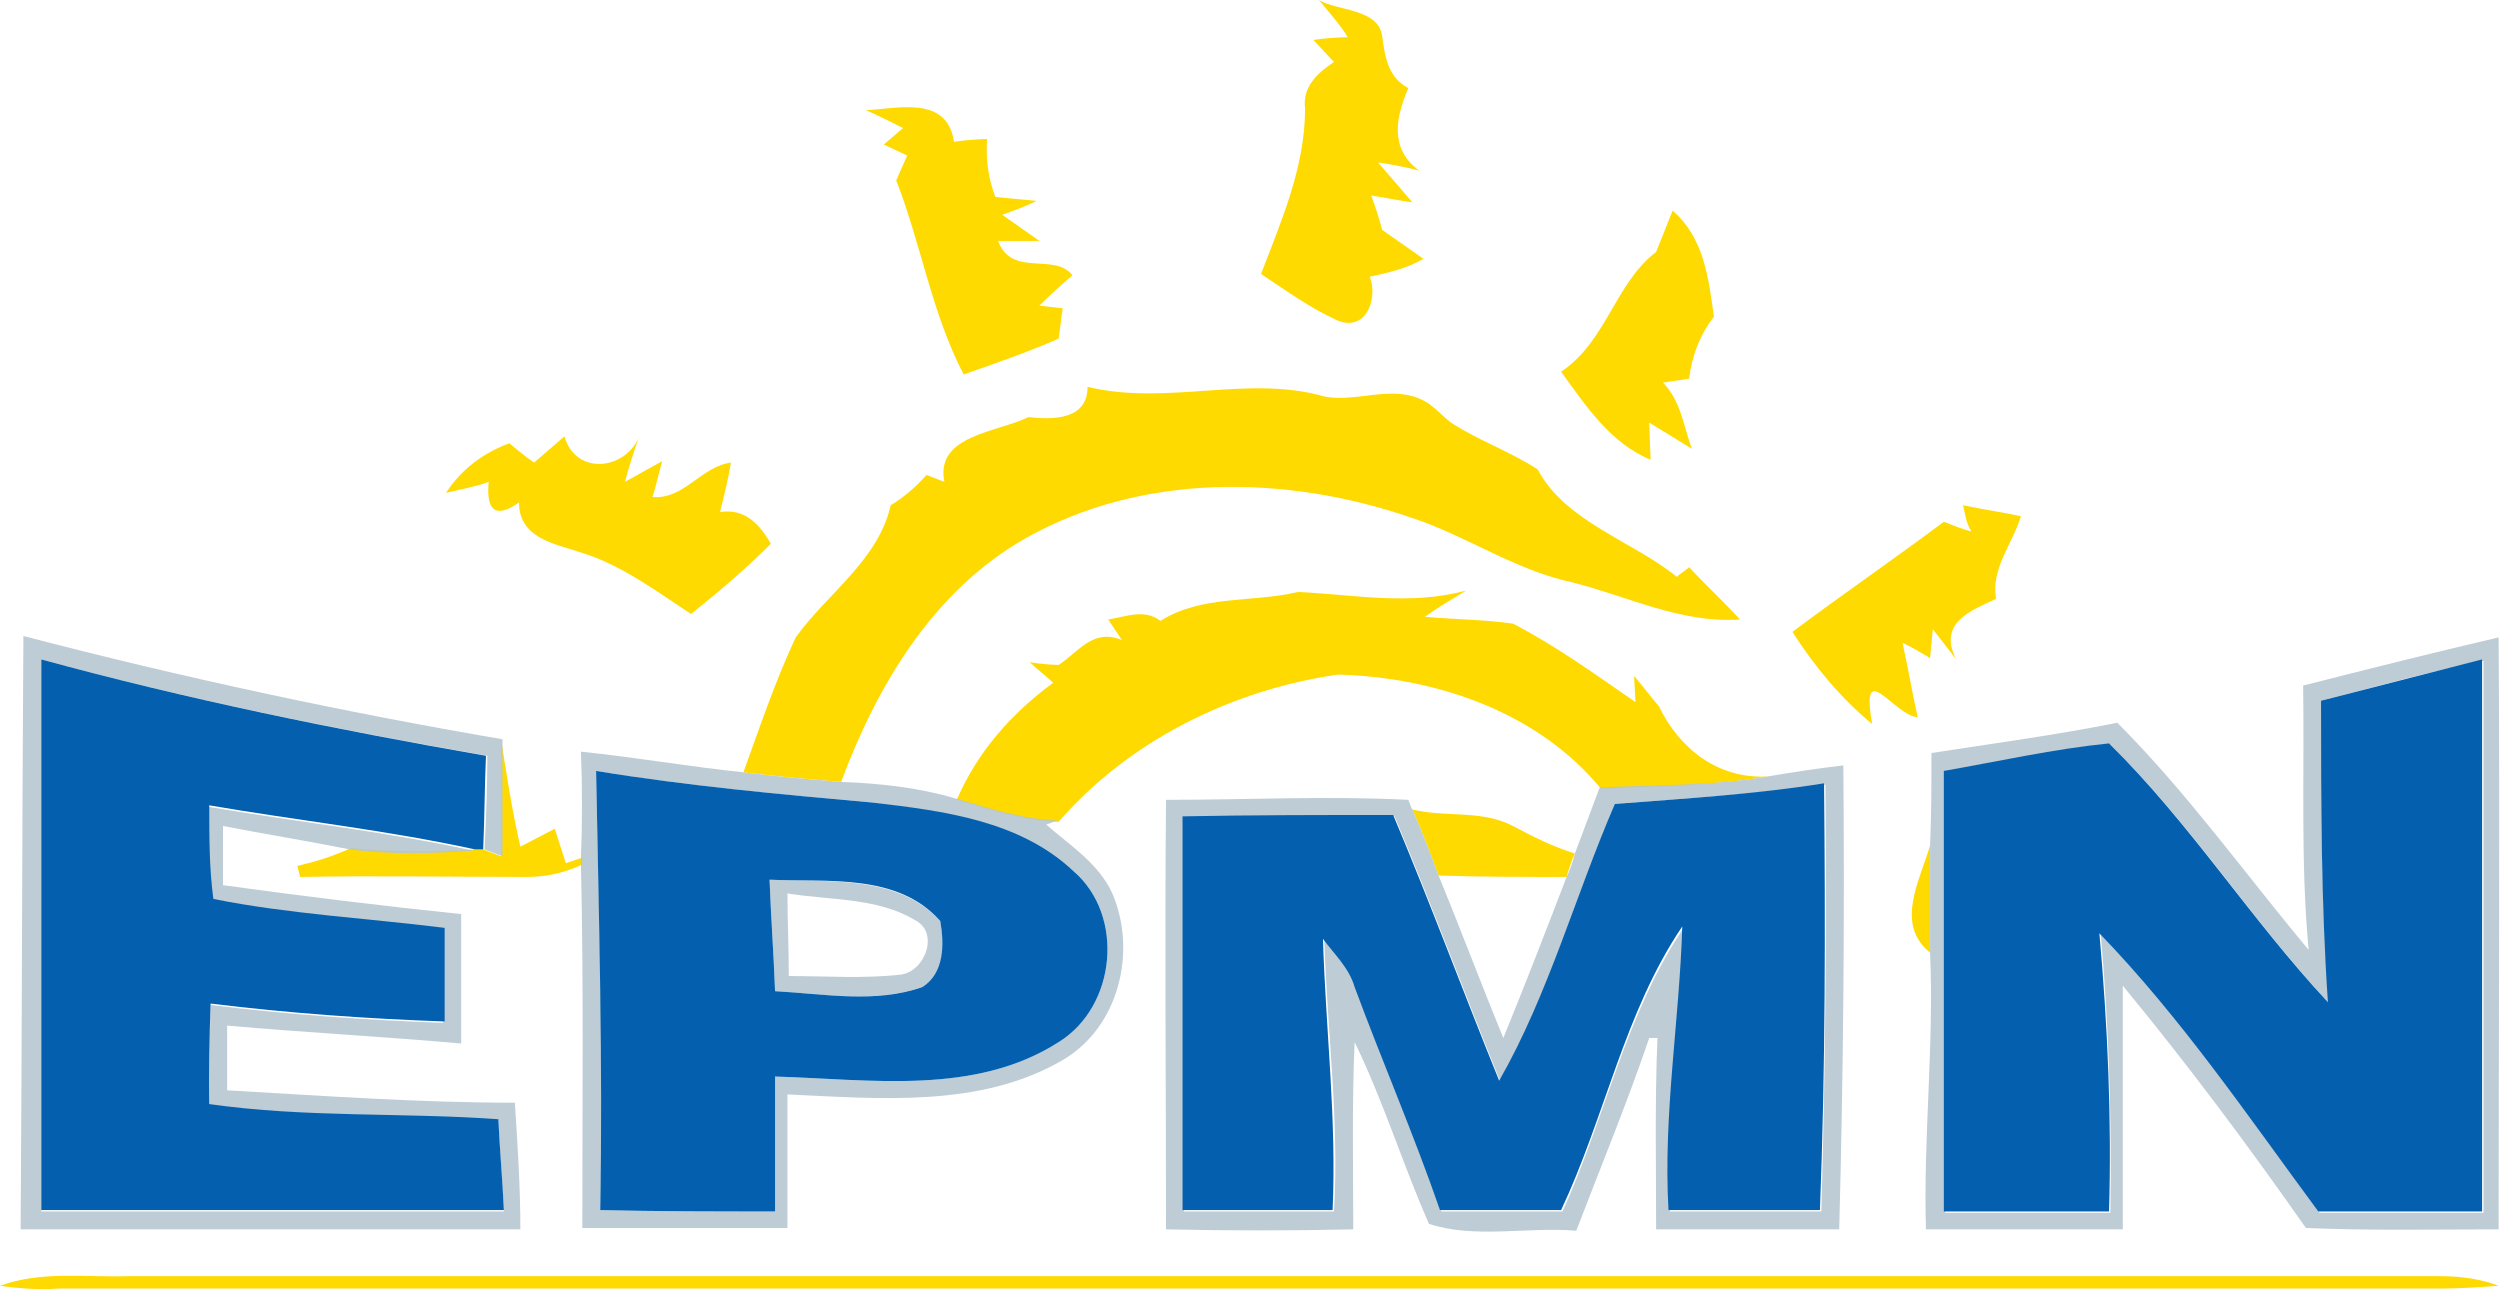 <svg xmlns="http://www.w3.org/2000/svg" xmlns:xlink="http://www.w3.org/1999/xlink" id="Layer_1" x="0px" y="0px" viewBox="0 0 181.6 93.7" style="enable-background:new 0 0 181.6 93.7;" xml:space="preserve"><style type="text/css">	.st0{fill:#FFDA00;}	.st1{opacity:0.88;fill:#B6C5D1;enable-background:new    ;}	.st2{fill:#0460AE;}</style><g id="_x23_ffda00ff">	<path class="st0" d="M95.8,0c1.3,0.8,4.3,0.6,4.6,2.6c0.2,1.5,0.4,3,1.9,3.8c-0.9,2.1-1.4,4.4,0.8,6c-0.7-0.2-2.2-0.5-3-0.6  c0.6,0.7,1.9,2.2,2.5,2.9c-0.8-0.1-2.3-0.4-3-0.5c0.3,0.8,0.6,1.7,0.8,2.5c1,0.7,2,1.4,3,2.1c-1.2,0.7-2.5,1-3.9,1.3  c0.6,1.5-0.2,4-2.3,3.2c-2-0.9-3.8-2.2-5.6-3.4c1.5-3.9,3.2-7.8,3.2-12c-0.2-1.6,0.9-2.6,2.1-3.4c-0.4-0.4-1.1-1.2-1.5-1.6  c0.6-0.1,1.9-0.2,2.5-0.2C97.5,2,96.4,0.7,95.8,0z"></path>	<path class="st0" d="M62.9,8c2.3-0.1,5.9-1.1,6.4,2.3c0.6-0.1,1.8-0.2,2.4-0.2c-0.1,1.5,0.1,2.9,0.6,4.2c0.8,0.1,2.2,0.2,3,0.3  c-0.6,0.3-1.9,0.8-2.5,1c0.7,0.5,2,1.4,2.7,1.9c-0.8,0-2.3,0-3,0c1,2.7,4.1,0.8,5.4,2.5c-0.6,0.5-1.8,1.6-2.4,2.2l1.7,0.2  c-0.1,0.5-0.2,1.6-0.3,2.2c-2.3,1-4.6,1.8-6.9,2.6c-2.3-4.4-3.1-9.5-4.9-14.1l0.8-1.8c-0.4-0.2-1.3-0.6-1.7-0.8l1.4-1.2  C64.8,8.9,63.6,8.3,62.9,8z"></path>	<path class="st0" d="M120.3,18.3c0.4-1,0.8-2,1.2-3c2.3,2,2.6,4.9,3,7.7c-1,1.3-1.6,2.8-1.8,4.5c-0.5,0.1-1.4,0.2-1.9,0.3  c1.3,1.3,1.5,3.2,2.1,4.8c-0.8-0.5-2.3-1.4-3.1-1.9l0.1,2.7c-2.9-1.2-4.7-3.9-6.5-6.4C116.7,24.8,117.3,20.6,120.3,18.3z"></path>	<path class="st0" d="M79,28.1c5.8,1.4,11.6-0.9,17.2,0.7c2.5,0.5,5.3-1.1,7.7,0.6c0.4,0.3,1.1,1,1.5,1.3c2,1.3,4.3,2.1,6.3,3.4  c2,3.8,6.9,5.2,10.1,7.8c0.2-0.2,0.7-0.5,0.9-0.7c1.2,1.3,2.5,2.5,3.7,3.8c-4.3,0.3-8.2-1.7-12.2-2.7c-4.2-0.9-7.7-3.4-11.7-4.7  c-9-3.1-19.5-3.3-28,1.5c-6.7,3.8-10.8,10.7-13.4,17.7c-2.4-0.2-4.7-0.4-7.1-0.7c1.2-3.3,2.3-6.6,3.8-9.8c2.3-3.2,6-5.6,6.9-9.6  c1-0.6,1.9-1.4,2.6-2.2c0.3,0.1,1,0.4,1.3,0.5c-0.7-3.4,3.9-3.6,6.1-4.7C76.5,30.5,79,30.5,79,28.1z"></path>	<path class="st0" d="M32.4,35.8c1.1-1.7,2.7-2.9,4.6-3.6c0.6,0.5,1.2,1,1.8,1.4c0.7-0.6,1.5-1.3,2.2-1.9c0.8,2.8,4.3,2.5,5.4,0.1  c-0.3,0.8-0.8,2.4-1,3.2c0.7-0.4,2-1.1,2.7-1.5c-0.2,0.7-0.5,2-0.7,2.6c2.3,0.2,3.5-2.2,5.7-2.5c-0.2,1.2-0.5,2.4-0.8,3.6  c1.8-0.3,2.9,0.9,3.7,2.3c-1.8,1.8-3.8,3.5-5.8,5.1c-2.6-1.7-5.1-3.6-8.1-4.5c-1.8-0.6-4.4-1-4.4-3.6c-1.7,1.2-2.4,0.6-2.2-1.5  C34.8,35.3,33.2,35.6,32.4,35.8z"></path>	<path class="st0" d="M142.6,36.7c1.4,0.3,2.8,0.5,4.2,0.8c-0.6,2-2.2,3.8-1.8,6c-1.7,0.8-4.3,1.7-2.9,4.4l-1.7-2.2l-0.2,2.1  c-0.5-0.3-1.5-0.9-2-1.1c0.4,1.8,0.7,3.6,1.1,5.4c-1.7-0.1-4.2-4.5-3.3,0.5c-2.3-1.9-4.2-4.2-5.8-6.7c3.6-2.7,7.4-5.3,11-8  c0.5,0.2,1.5,0.6,2,0.7C142.8,38,142.7,37.1,142.6,36.7z"></path>	<path class="st0" d="M84.3,45.1c3-1.9,6.6-1.3,10-2.1c4.1,0.2,8.1,1,12.2-0.1c-1,0.6-2,1.2-3,1.9c2.1,0.2,4.3,0.2,6.4,0.5  c3.1,1.6,6,3.7,8.9,5.7l-0.1-1.9c0.6,0.7,1.2,1.5,1.8,2.2c1.5,3.1,4.3,5.3,7.9,5.1c-4,0.7-8.1,0.7-12.1,0.9  c-4.6-5.6-12-8.1-19.1-8.3c-7.7,1.1-15.2,4.8-20.3,10.7c-2.5-0.1-5-0.9-7.4-1.6c1.5-3.5,4-6.3,7-8.5c-0.4-0.4-1.3-1.1-1.7-1.5  c0.5,0.1,1.6,0.2,2.1,0.2c1.4-0.9,2.5-2.7,4.6-1.8L80.5,45C81.8,44.8,83.1,44.2,84.3,45.1z"></path>	<path class="st0" d="M36.4,53.7c0.4,2.6,0.8,5.2,1.4,7.8c0.6-0.3,1.9-1,2.5-1.3c0.2,0.6,0.6,1.9,0.8,2.5l1.2-0.4v0.5  c-1.3,0.6-2.6,0.9-4,0.9c-5.5,0-11-0.1-16.5,0l-0.2-0.8c1.3-0.3,2.6-0.7,3.9-1.3c3,0.3,6,0.3,9,0.1l0.6,0c0.3,0.1,1,0.4,1.3,0.5  C36.4,59.4,36.4,56.5,36.4,53.7z"></path>	<path class="st0" d="M102.6,58.8c2.4,0.6,5,0,7.3,1.2c1.5,0.8,2.9,1.5,4.5,2c-0.2,0.4-0.5,1.3-0.6,1.7c-3.1,0-6.2,0-9.3-0.1  C103.9,62,103.3,60.4,102.6,58.8z"></path>	<path class="st0" d="M140.2,69.2c-2.6-2.1-0.7-5.3,0-7.8C140.2,64,140.2,66.6,140.2,69.2z"></path>	<path class="st0" d="M0,93.4c3-1.1,6.2-0.6,9.3-0.7c56,0,112,0,168,0c1.4,0,2.9,0.2,4.2,0.7c-1.4,0.1-2.8,0.2-4.2,0.2  c-57.7,0-115.3,0-173,0C2.8,93.7,1.4,93.6,0,93.4z"></path></g><g id="_x23_b6c5d1e0">	<path class="st1" d="M1.7,46.2c11.5,3,23.1,5.5,34.8,7.5c0,2.8,0,5.6,0,8.5c-0.3-0.1-1-0.4-1.3-0.5c0.1-2.3,0.2-4.5,0.2-6.8  C24.5,53,13.6,50.8,3,47.9c0,13.4,0,26.7,0,40.1c11.2,0,22.4,0,33.6,0c-0.1-2.2-0.3-4.4-0.4-6.6c-7-0.5-14.1-0.1-21-1.1  c0.1-2.4,0-4.9,0.1-7.3c5.6,0.7,11.3,1.1,16.9,1.3c0-2.3,0-4.5,0-6.8c-5.6-0.7-11.2-1.1-16.8-2.1c-0.3-2.3-0.3-4.6-0.3-6.8  c6.4,1.1,12.9,1.8,19.3,3.2c-3,0.2-6,0.3-9-0.1c-3-0.6-6.1-1.1-9.2-1.7c0,1.4,0,2.9,0,4.3c5.8,0.8,11.5,1.5,17.3,2.1  c0,3.1,0,6.3,0,9.4c-5.7-0.5-11.3-0.8-17-1.3c0,1.6,0,3.1,0,4.7c7,0.4,13.9,0.9,20.9,0.9c0.2,3.1,0.4,6.1,0.4,9.2  c-12.1,0-24.2,0-36.3,0C1.6,74.9,1.6,60.6,1.7,46.2z"></path>	<path class="st1" d="M167.3,49.8c4.7-1.2,9.5-2.4,14.2-3.5c0.1,14.3,0,28.7,0,43c-4.7,0-9.3,0.1-14-0.1c-4.2-6-8.6-11.9-13.3-17.6  c0,5.9,0,11.8,0,17.7c-4.8,0-9.5,0-14.3,0c-0.2-6.7,0.6-13.4,0.3-20.1c0-2.6,0-5.2,0-7.8c0.1-2.2,0.1-4.5,0.1-6.7  c4.5-0.7,9-1.3,13.5-2.2c5.1,5.1,9.3,11,13.9,16.5C167.1,62.6,167.4,56.2,167.3,49.8 M168.6,50.9c0,7.3,0,14.7,0.6,22  c-5.6-6-10-13-15.9-18.8c-4,0.4-8,1.3-12,2c0,10.7,0,21.3,0,32c4,0,8,0,12,0c0.1-6.7-0.1-13.5-0.7-20.2c6,6.2,10.8,13.3,15.9,20.2  c4,0,7.9,0,11.9,0c0-13.4,0-26.7,0-40.1C176.4,48.8,172.5,49.9,168.6,50.9z"></path>	<path class="st1" d="M42.2,54.6c3.9,0.4,7.9,1.1,11.8,1.5c2.3,0.3,4.7,0.5,7.1,0.7c2.8,0.1,5.6,0.4,8.3,1.2  c2.4,0.7,4.8,1.5,7.4,1.6l-0.8,0.3c1.7,1.5,3.8,2.8,4.8,5c1.8,4.2,0.5,9.7-3.6,12.1c-6,3.5-13.3,2.8-20,2.5c0,3.2,0,6.5,0,9.7  c-5,0-10,0-14.9,0c0-8.8,0.1-17.6-0.1-26.4v-0.5C42.3,59.8,42.3,57.2,42.2,54.6 M43.3,56c0.2,10.6,0.6,21.3,0.3,31.9  c4.2,0.1,8.4,0.1,12.7,0.1c0-3.3,0-6.5,0-9.8c6.8,0.2,14.5,1.4,20.6-2.5c4.2-2.6,4.8-9.2,1.1-12.4c-3.9-3.7-9.5-4.3-14.6-5  C56.6,57.7,49.9,57.1,43.3,56z"></path>	<path class="st1" d="M128.4,56.4c1.8-0.3,3.7-0.6,5.5-0.8c0.1,11.2,0,22.5-0.3,33.7c-4.4,0-8.9,0-13.3,0c0-4.6-0.1-9.3,0.1-13.9  l-0.6,0c-1.6,4.7-3.5,9.3-5.3,14c-3.5-0.3-7.4,0.6-10.7-0.5c-1.9-4.3-3.3-8.9-5.4-13.2c-0.2,4.5-0.1,9.1-0.1,13.6  c-4.5,0.1-9,0.1-13.6,0c0-10.4-0.1-20.8,0-31.2c5.9,0,11.7-0.3,17.6,0c0.1,0.2,0.2,0.6,0.3,0.7c0.7,1.6,1.3,3.2,1.9,4.8  c1.6,3.9,3.1,7.9,4.7,11.8c1.6-3.9,3.1-7.8,4.6-11.7c0.2-0.4,0.5-1.2,0.6-1.7c0.6-1.6,1.2-3.2,1.8-4.8  C120.3,57,124.4,57.1,128.4,56.4 M117.3,58.4c-2.9,6.7-4.8,13.8-8.3,20.2c-2.6-6.4-5-12.9-7.7-19.3c-5.1,0-10.2,0-15.3,0.1  c0,9.5,0,19.1,0,28.6c3.6,0,7.2,0,10.9,0c0.4-6.6-0.5-13.1-0.7-19.7c0.8,1.1,1.9,2.1,2.3,3.5c2,5.4,4.3,10.7,6.2,16.2  c2.9,0,5.8,0,8.8,0c3.1-6.8,4.6-14.4,8.8-20.6c-0.1,6.9-1.4,13.7-1,20.6c3.6,0,7.3,0,11,0c0.3-10.3,0.4-20.7,0.3-31  C127.5,57.7,122.4,58,117.3,58.4z"></path>	<path class="st1" d="M56.3,72c-0.1-2.7-0.3-5.4-0.4-8.1c4.2,0.2,9.3-0.4,12.4,3c0.3,1.6,0.4,3.8-1.3,4.8  C63.5,72.9,59.8,72.2,56.3,72 M57.2,64.9c0,2,0.1,4,0.1,6c2.7,0,5.4,0.2,8.1-0.1c1.8-0.2,2.9-3.1,1-4  C63.7,65.2,60.3,65.4,57.2,64.9z"></path></g><g id="_x23_0460aeff">	<path class="st2" d="M3,47.9c10.6,2.9,21.4,5.1,32.3,7c-0.1,2.3-0.1,4.5-0.2,6.8l-0.6,0c-6.4-1.4-12.9-2.1-19.3-3.2  c0,2.3,0,4.6,0.3,6.8c5.5,1.1,11.2,1.4,16.8,2.1c0,2.2,0,4.5,0,6.8C26.6,74,21,73.6,15.3,72.9c-0.1,2.4-0.1,4.9-0.1,7.3  c7,1,14,0.6,21,1.1c0.1,2.2,0.3,4.4,0.4,6.6c-11.2,0-22.4,0-33.6,0C3,74.6,3,61.2,3,47.9z"></path>	<path class="st2" d="M168.6,50.9c3.9-1,7.8-2,11.7-3c0,13.4,0,26.7,0,40.1c-3.9,0-7.9,0-11.9,0c-5.1-6.9-9.9-14-15.9-20.2  c0.6,6.7,0.9,13.5,0.7,20.2c-4,0-8,0-12,0c0-10.7,0-21.3,0-32c4-0.7,8-1.6,12-2c5.9,5.8,10.3,12.8,15.9,18.8  C168.6,65.5,168.6,58.2,168.6,50.9z"></path>	<path class="st2" d="M43.3,56c6.7,1.1,13.4,1.7,20.1,2.3c5.1,0.6,10.7,1.3,14.6,5c3.7,3.2,3.1,9.8-1.1,12.4  c-6.1,3.9-13.7,2.7-20.6,2.5c0,3.3,0,6.6,0,9.8c-4.2,0-8.5,0-12.7-0.1C43.8,77.2,43.5,66.6,43.3,56 M56.3,72  c3.6,0.2,7.3,0.9,10.7-0.3c1.6-1,1.6-3.1,1.3-4.8c-3.1-3.5-8.2-2.8-12.4-3C56,66.6,56.2,69.3,56.3,72z"></path>	<path class="st2" d="M117.3,58.4c5.1-0.4,10.2-0.7,15.2-1.5c0.1,10.4,0.1,20.7-0.3,31c-3.7,0-7.3,0-11,0c-0.4-6.9,0.8-13.8,1-20.6  c-4.2,6.2-5.6,13.8-8.8,20.6c-2.9,0-5.9,0-8.8,0c-1.9-5.5-4.2-10.8-6.2-16.2c-0.4-1.4-1.5-2.4-2.3-3.5c0.2,6.6,1,13.1,0.7,19.7  c-3.6,0-7.2,0-10.9,0c0-9.5,0-19,0-28.6c5.1-0.1,10.2-0.1,15.3-0.1c2.7,6.4,5.1,12.9,7.7,19.3C112.5,72.2,114.4,65.1,117.3,58.4z"></path></g></svg>